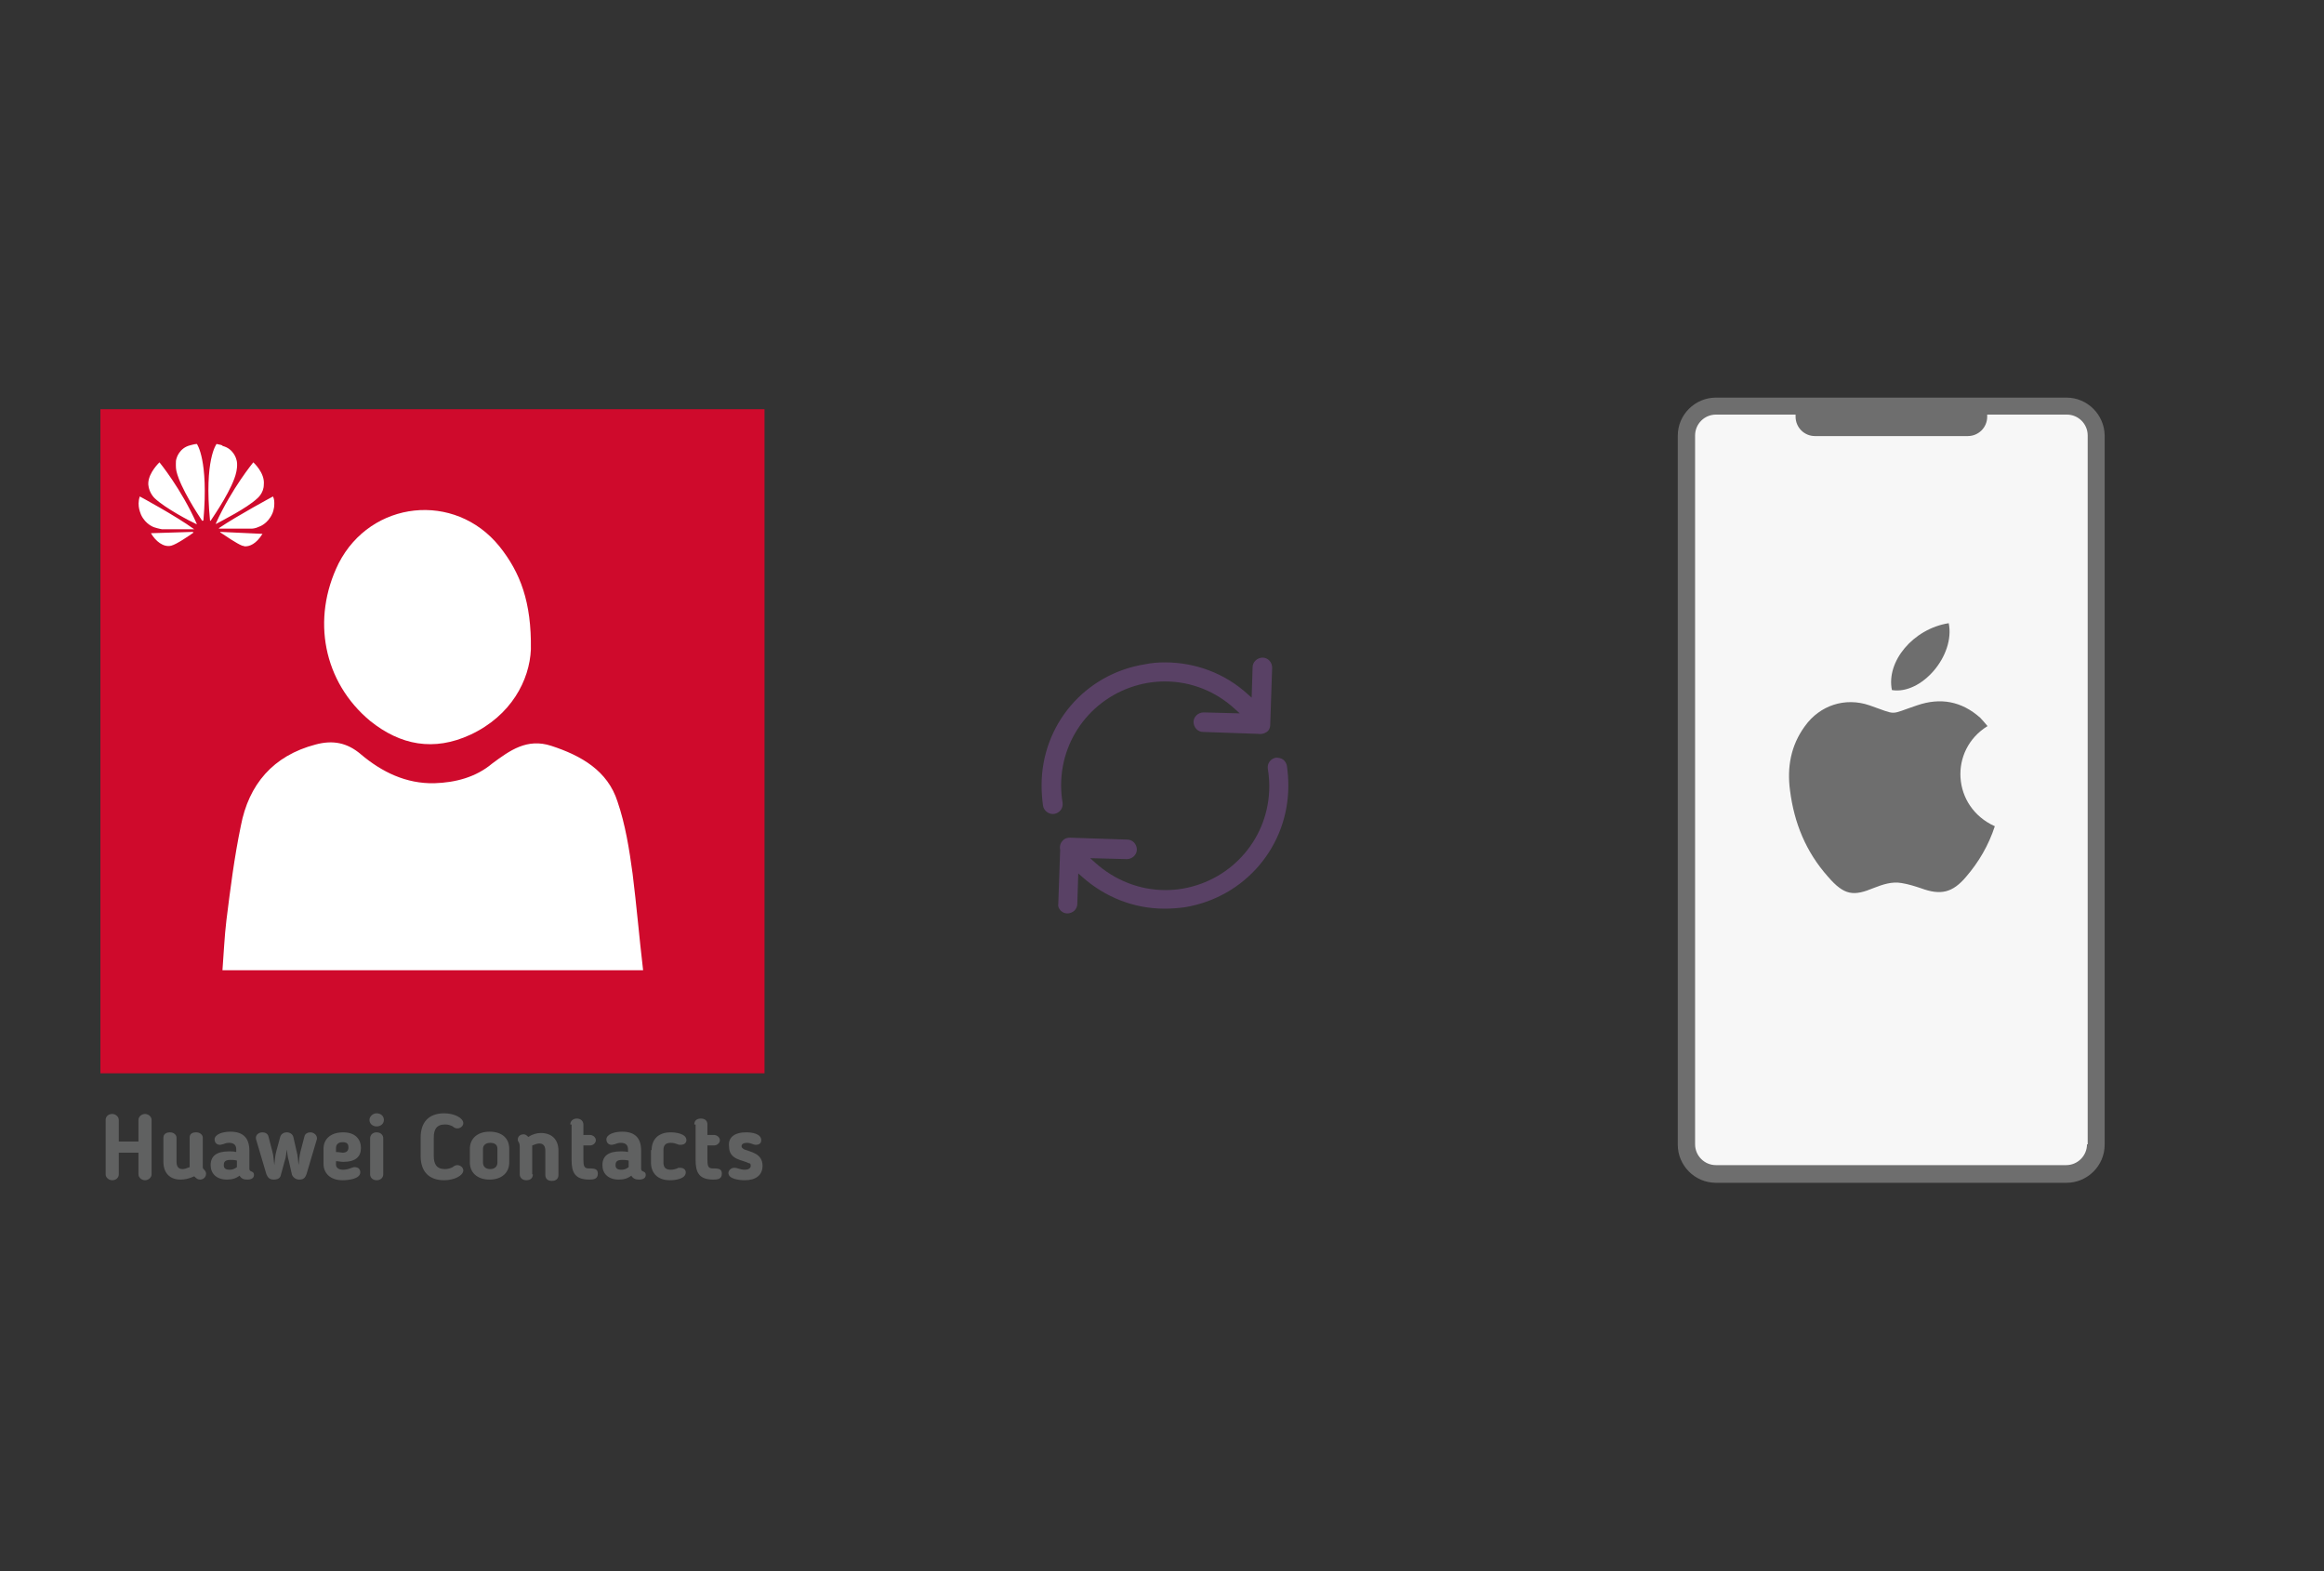 ﻿<?xml version="1.0" encoding="utf-8"?>
<!DOCTYPE svg PUBLIC "-//W3C//DTD SVG 1.1//EN" "http://www.w3.org/Graphics/SVG/1.1/DTD/svg11.dtd">
<svg x="0" y="0" width="392" height="265" xml="http://www.w3.org/XML/1998/namespace" xmlns="http://www.w3.org/2000/svg" xmlns:xlink="http://www.w3.org/1999/xlink" xmlns:xml="http://www.w3.org/XML/1998/namespace" version="1.1">
  <rect width="100%" height="100%" fill="#333333" stroke="none"/>
  <svg x="246" y="57" width="146" height="151" viewBox="0, 0, 249.8, 257.7" xml:space="preserve" id="Layer_1" enable-background="new 0 0 249.8 257.7" xmlns="http://www.w3.org/2000/svg" xmlns:xlink="http://www.w3.org/1999/xlink" xmlns:xml="http://www.w3.org/XML/1998/namespace" version="1.1">
    <g>
      <g>
        <g>
          <path d="M175.5 240.8 L74.3 240.8 C69.6 240.8 65.8 237 65.8 232.3 L65.8 27.8 C65.8 23.1 69.6 19.3 74.3 19.3 L175.5 19.3 C180.2 19.3 184 23.1 184 27.8 L184 232.4 C183.9 237.1 180.2 240.8 175.5 240.8 z" style="fill:#F7F7F7;" />
        </g>
        <path d="M175.5 16.9 L74.3 16.9 C68.3 16.9 63.3 21.8 63.3 27.9 L63.3 232.5 C63.3 238.5 68.2 243.5 74.3 243.5 L175.5 243.5 C181.5 243.5 186.5 238.6 186.5 232.5 L186.5 27.8 C186.4 21.8 181.5 16.9 175.5 16.9 z M181.4 232.4 C181.4 235.7 178.7 238.4 175.4 238.4 L74.3 238.4 C71 238.4 68.3 235.7 68.3 232.4 L68.3 27.8 C68.3 24.5 71 21.8 74.3 21.8 L97.3 21.8 C97.3 22 97.3 22.2 97.3 22.4 C97.3 25.5 99.8 28 102.9 28 L147 28 C150.1 28 152.6 25.5 152.6 22.4 C152.6 22.2 152.6 22 152.6 21.8 L175.6 21.8 C178.9 21.8 181.6 24.5 181.6 27.8 L181.6 232.4 z" style="fill:#6E6E6E;" />
      </g>
      <g>
        <g>
          <path d="M152.7 111.7 C151.9 110.8 151.3 110 150.6 109.3 C145.2 104.5 139.1 103.4 132.4 105.7 C124 108.5 127 108.6 118.6 105.7 C111.6 103.3 104.3 105.7 100 111.7 C95.9 117.3 94.8 123.6 95.7 130.3 C96.9 139.7 100.3 148 106.6 155.1 C111.4 160.7 114.1 160.8 119.9 158.4 C122.5 157.4 125.1 156.5 127.9 157 C129.8 157.3 131.7 157.9 133.5 158.5 C139.2 160.6 142.6 159.8 146.5 155.2 C150.2 150.9 153 146.1 154.8 140.6 C142.4 135 141.5 118.6 152.7 111.7 z" clip-rule="evenodd" fill-rule="evenodd" style="fill:#6E6E6E;" />
          <path d="M141.5 82 C131.3 83.6 123.4 93 125.1 101.3 C133.6 102.7 143.4 91.4 141.5 82 z" clip-rule="evenodd" fill-rule="evenodd" style="fill:#6E6E6E;" />
        </g>
      </g>
    </g>
  </svg>
  <svg x="146" y="82" width="101" height="101" viewBox="0, 0, 68, 125.7" xml:space="preserve" id="Layer_1#1" enable-background="new 0 0 68 125.7" xmlns="http://www.w3.org/2000/svg" xmlns:xlink="http://www.w3.org/1999/xlink" xmlns:xml="http://www.w3.org/XML/1998/namespace" version="1.1">
    <style type="text/css">
	.st0{fill-rule:evenodd;clip-rule:evenodd;}
	.st1{fill-rule:evenodd;clip-rule:evenodd;fill:#3FBDCF;}
	.st2{fill-rule:evenodd;clip-rule:evenodd;fill:#FFFFFF;}
	.st3{fill:#FFA000;}
	.st4{fill:#FFCA28;}
	.st5{fill:#F7F7F7;}
	.st6{fill:#594165;}
	.st7{fill:#FFFFFF;}
	.st8{opacity:0.9;fill:#FFFFFF;}
	.st9{fill:#4885ED;}
	.st10{fill:#F7F7F7;stroke:#594165;stroke-width:4;stroke-miterlimit:10;}
	.st11{fill:#E0412F;}
	.st12{fill-rule:evenodd;clip-rule:evenodd;fill:#606161;}
	.st13{fill:none;stroke:#58ABF4;stroke-width:0.25;stroke-miterlimit:10;}
	.st14{fill:#036EB1;}
	.st15{fill:#A4C639;}
	.st16{fill:none;stroke:#E0412F;stroke-miterlimit:10;}
	.st17{fill:#046DB2;}
	.st18{fill-rule:evenodd;clip-rule:evenodd;fill:#528FF5;}
	.st19{fill-rule:evenodd;clip-rule:evenodd;fill:#417BE6;}
	.st20{fill-rule:evenodd;clip-rule:evenodd;fill:#4881E8;}
	.st21{fill-rule:evenodd;clip-rule:evenodd;fill:#FBC013;}
	.st22{fill:#E5E5E5;}
	.st23{fill:#DF871E;}
	.st24{fill:#B6B6B6;}
	.st25{fill:#8C5BA4;}
	.st26{fill:#8DC652;}
	.st27{fill:#497FC1;}
	.st28{fill:#919191;}
	.st29{fill-rule:evenodd;clip-rule:evenodd;fill:#8E8E8E;}
	.st30{fill:#8E8E8E;}
	.st31{fill:#EB3D01;}
	.st32{fill:#F57F20;}
	.st33{fill:#ED7E01;}
	.st34{fill-rule:evenodd;clip-rule:evenodd;fill:#046DB2;}
	.st35{fill:#E0E2E2;}
	.st36{fill:#47D86F;}
	.st37{fill:#4FC9F8;}
	.st38{fill:#FF9327;}
	.st39{fill:#C9C8C4;}
	.st40{fill:#9A9A9A;}
	.st41{fill:#F2F2F2;}
	.st42{fill:#F14336;}
	.st43{fill:#D32E2A;}
	.st44{fill:#FBBB00;}
	.st45{fill:#518EF8;}
	.st46{fill:#28B446;}
	.st47{fill:#A3C53A;}
	.st48{fill:#D6D8D7;}
	.st49{fill:#3A5BBC;}
	.st50{fill:url(#SVGID_43_);}
	.st51{fill:url(#SVGID_44_);}
	.st52{fill:url(#SVGID_45_);}
	.st53{fill:url(#SVGID_46_);}
	.st54{fill:#FFE168;}
	.st55{fill:#006699;}
	.st56{fill:#F4AE01;}
	.st57{fill:#DD191F;}
	.st58{fill:#323232;}
	.st59{fill:#CDCCCA;}
	.st60{fill:#5199F0;}
	.st61{fill:#791BCC;}
	.st62{fill:#C71D2E;}
	.st63{fill:#32DAC4;}
	.st64{fill:#3C5A99;}
	.st65{fill:#FCB714;}
	.st66{fill:#F06415;}
	.st67{fill:#BDCF31;}
	.st68{fill:#00A1E0;}
	.st69{fill:#00A1E3;}
	.st70{fill:#7AAD3E;}
	.st71{fill:#A50034;}
	.st72{fill:#6B6B6B;}
	.st73{fill:#005DAA;}
	.st74{fill:#EB0028;}
	.st75{fill:#888B8D;}
	.st76{fill:#0C4DA2;}
	.st77{fill:#00BFFF;}
	.st78{fill-rule:evenodd;clip-rule:evenodd;fill:#E81123;}
	.st79{fill:#FF6700;}
	.st80{fill:#00BFFE;}
	.st81{fill:#C4C4C4;}
	.st82{fill:url(#SVGID_47_);}
	.st83{fill:url(#SVGID_48_);}
	.st84{fill:url(#SVGID_49_);}
	.st85{fill:url(#SVGID_50_);}
	.st86{fill:#E5E5E5;stroke:#8E8E8E;stroke-width:2;stroke-miterlimit:10;}
	.st87{fill-rule:evenodd;clip-rule:evenodd;fill:#594165;}
	.st88{fill-rule:evenodd;clip-rule:evenodd;fill:#D4D4D4;}
	.st89{fill-rule:evenodd;clip-rule:evenodd;fill:#3669D6;}
	.st90{fill-rule:evenodd;clip-rule:evenodd;fill:#3A81F4;}
	.st91{fill-rule:evenodd;clip-rule:evenodd;fill:#FAFAFA;}
	.st92{fill-rule:evenodd;clip-rule:evenodd;fill:#E0E0E0;}
	.st93{fill:url(#SVGID_59_);}
	.st94{opacity:0.2;fill:#56C7DA;enable-background:new    ;}
	.st95{fill:url(#SVGID_60_);}
	.st96{fill:url(#SVGID_61_);}
	.st97{fill:url(#SVGID_62_);}
	.st98{fill:url(#SVGID_63_);}
	.st99{fill:url(#SVGID_64_);}
	.st100{fill:#FCFCFC;enable-background:new    ;}
	.st101{enable-background:new    ;}
	.st102{fill:#5A5A5A;}
	.st103{fill:#D8D8D8;enable-background:new    ;}
	.st104{fill:#E9574E;}
	.st105{fill:none;stroke:#D8D8D8;stroke-width:0.75;stroke-miterlimit:10;enable-background:new    ;}
	.st106{fill:#E9574E;stroke:#E9574E;stroke-width:0.75;stroke-miterlimit:10;enable-background:new    ;}
	.st107{fill:#E0E0E0;}
	.st108{fill:#537ABD;}
	.st109{fill:#2EB672;}
	.st110{fill:#FED14B;}
	.st111{fill:#28CD7E;}
	.st112{fill:#CECECE;}
	.st113{fill-rule:evenodd;clip-rule:evenodd;fill:#FF9D17;}
</style>
    <g>
      <path d="M56.1 50 L56.1 50 L56.5 38.1 C56.5 37.6 56.3 37 55.9 36.6 C55.5 36.2 55 36 54.5 36 C53.4 36 52.4 36.9 52.4 38 L52.2 44.4 L51.4 43.7 C46.6 39.3 40.4 37 34 37 C34 37 34 37 34 37 C32.6 37 31.2 37.1 29.8 37.4 C17.2 39.4 8.1 50.1 8.1 62.8 C8.1 64.2 8.2 65.6 8.4 67.1 C8.6 68.2 9.7 69 10.8 68.8 C11.9 68.6 12.7 67.6 12.5 66.4 C12.3 65.2 12.2 64 12.2 62.8 C12.2 52.1 19.9 43.1 30.4 41.3 C31.6 41.1 32.8 41 34 41 C34 41 34 41 34 41 C39.5 41 44.7 43.1 48.7 46.8 L49.7 47.7 L42.1 47.5 C41 47.5 40 48.4 40 49.5 C40 50 40.2 50.6 40.6 51 C41 51.4 41.5 51.6 42 51.6 L53.5 52 C54.1 52.1 54.7 52 55.2 51.7 C55.8 51.4 56.1 50.8 56.1 50 z" class="st6" style="fill:#594165;" />
      <path d="M12.1 89.1 C12.5 89.5 13 89.7 13.5 89.7 C14 89.7 14.6 89.5 15 89.1 C15.4 88.7 15.6 88.2 15.6 87.7 L15.8 81.3 L16.6 82 C21.4 86.3 27.5 88.7 33.9 88.7 C35.3 88.7 36.7 88.6 38.2 88.4 C50.8 86.3 59.9 75.6 59.9 62.9 C59.9 61.5 59.8 60.1 59.6 58.7 C59.5 58.2 59.2 57.7 58.8 57.4 C58.4 57.1 57.8 57 57.3 57 C56.2 57.2 55.4 58.2 55.6 59.4 C55.8 60.6 55.9 61.8 55.9 63 C55.9 73.7 48.2 82.7 37.7 84.5 C36.5 84.7 35.3 84.8 34.1 84.8 C34.1 84.8 34.1 84.8 34.1 84.8 C28.6 84.8 23.4 82.7 19.3 79 L18.3 78.1 L26 78.3 C27.1 78.3 28.1 77.4 28.1 76.3 C28.1 75.8 27.9 75.2 27.5 74.8 C27.1 74.4 26.6 74.2 26.1 74.2 L14.1 73.8 L14.1 73.8 C14.1 73.8 14.1 73.8 14.1 73.8 C13.6 73.8 13.2 73.9 12.9 74.1 C12.2 74.6 11.8 75.4 12 76.3 L12 76.4 L11.6 87.8 C11.5 88.1 11.7 88.7 12.1 89.1 z" class="st6" style="fill:#594165;" />
    </g>
  </svg>
  <svg x="0" y="57" width="146" height="151" viewBox="0, 0, 131.9, 125.7" xml:space="preserve" id="Layer_1#2" enable-background="new 0 0 131.9 125.7" xmlns="http://www.w3.org/2000/svg" xmlns:xlink="http://www.w3.org/1999/xlink" xmlns:xml="http://www.w3.org/XML/1998/namespace" version="1.1">
    <g>
      <rect x="24.8" y="13.2" width="84.2" height="89.9" style="fill:white;" />
      <path d="M15.3 5.5 C15.3 39.2 15.3 73 15.3 106.7 C49 106.7 82.8 106.7 116.5 106.7 C116.5 73 116.5 39.2 116.5 5.5 C82.8 5.5 49.1 5.5 15.3 5.5 z M51.6 29 C56.5 19.4 69.3 18 76.1 26.4 C79.3 30.4 81 34.9 80.9 42.1 C80.7 46.8 77.9 52.2 71.7 55.1 C66.1 57.7 61 56.7 56.4 53 C49.3 47.1 47.4 37.5 51.6 29 z M33.9 91 C34.1 88.4 34.2 85.9 34.5 83.4 C35.1 78.6 35.7 73.8 36.7 69 C37.9 62.7 41.6 58.3 48.1 56.6 C50.7 55.9 52.9 56.3 55 58.1 C58.2 60.8 61.9 62.6 66.2 62.5 C69.4 62.4 72.5 61.6 75 59.5 C77.7 57.5 80.3 55.6 84 56.8 C88.6 58.3 92.6 60.6 94.1 65.3 C95.3 68.8 95.9 72.6 96.4 76.3 C97 81.1 97.4 85.9 98 91 C76.4 91 55.3 91 33.9 91 z" style="fill:#CF0A2C;" />
      <g>
        <path d="M22.1 123 C21.6 123 21.1 122.6 21.1 122.1 L21.1 118.8 L18.1 118.8 L18.1 122.1 C18.1 122.6 17.7 123 17.1 123 C16.6 123 16.1 122.6 16.1 122.1 L16.1 113.8 C16.1 113.3 16.5 112.9 17.1 112.9 C17.6 112.9 18.1 113.3 18.1 113.8 L18.1 117.1 L21.1 117.1 L21.1 113.8 C21.1 113.3 21.6 112.9 22.1 112.9 C22.6 112.9 23.1 113.3 23.1 113.8 L23.1 122.1 C23.1 122.6 22.6 123 22.1 123 z" style="fill:#606161;" />
        <path d="M27.5 122.9 C25.8 122.9 24.9 121.8 24.9 120.2 L24.9 116.5 C24.9 116 25.3 115.7 25.9 115.7 C26.5 115.7 26.9 116.1 26.9 116.5 L26.9 120.2 C26.9 120.9 27.2 121.3 27.8 121.3 C28.1 121.3 28.4 121.2 28.9 121 C28.9 120.9 28.9 120.8 28.9 120.7 L28.9 116.5 C28.9 116 29.2 115.7 29.9 115.7 C30.5 115.7 30.9 116.1 30.9 116.5 L30.9 121 C30.9 121.2 31 121.3 31.2 121.5 C31.3 121.6 31.4 121.8 31.4 122 C31.4 122.6 30.9 122.9 30.5 122.9 C30.1 122.9 29.9 122.7 29.6 122.4 C28.7 122.8 28.1 122.9 27.5 122.9 z" style="fill:#606161;" />
        <path d="M38 121.2 C38 121.6 38.2 121.6 38.4 121.7 C38.6 121.8 38.7 121.9 38.7 122.2 C38.7 122.6 38.4 122.9 37.7 122.9 C37.2 122.9 36.8 122.8 36.5 122.3 C36 122.7 35.4 122.9 34.6 122.9 C33 122.9 32.1 122 32.1 120.7 L32.1 120.7 C32.1 119.3 33 118.6 34.9 118.6 C35.3 118.6 35.6 118.6 36 118.7 L36 118.3 C36 117.6 35.6 117.3 34.9 117.3 C34.5 117.3 34.3 117.4 34 117.5 C33.9 117.5 33.7 117.6 33.5 117.6 C32.9 117.6 32.7 117.1 32.7 116.8 C32.7 116 33.9 115.6 35.1 115.6 C37.1 115.6 38 116.6 38 118.5 L38 121.2 z M34.1 120.7 L34.1 120.7 C34.1 121.2 34.4 121.4 35 121.4 C35.4 121.4 35.7 121.3 36.1 121 L36.1 120 C35.7 119.9 35.4 119.9 35.1 119.9 C34.2 119.9 34.1 120.3 34.1 120.7 z" style="fill:#606161;" />
        <path d="M44 120 C43.8 119.4 43.8 118.9 43.7 118.3 C43.6 118.9 43.6 119.5 43.4 120 L42.8 122.2 C42.7 122.7 42.3 122.9 41.7 122.9 C41.1 122.9 40.8 122.6 40.6 122.1 L39 116.7 C39 116.6 39 116.6 39 116.5 C39 116.1 39.4 115.7 40 115.7 C40.4 115.7 40.8 115.9 40.9 116.3 L41.5 118.6 C41.7 119.3 41.7 120 41.8 120.7 C41.9 120 41.9 119.3 42.1 118.6 L42.7 116.4 C42.8 116 43.2 115.7 43.7 115.7 C44.2 115.7 44.6 116 44.7 116.4 L45.2 118.6 C45.4 119.3 45.4 120 45.5 120.7 C45.6 120 45.6 119.3 45.8 118.6 L46.4 116.3 C46.5 115.9 46.9 115.7 47.3 115.7 C47.8 115.7 48.3 116.1 48.3 116.6 C48.3 116.6 48.3 116.7 48.3 116.7 L46.7 122.1 C46.5 122.6 46.3 122.9 45.6 122.9 C45.1 122.9 44.7 122.6 44.5 122.2 L44 120 z" style="fill:#606161;" />
        <path d="M51.2 120.1 L51.2 120.6 C51.2 121.1 51.6 121.4 52.3 121.4 C52.7 121.4 53.1 121.3 53.6 121.1 C53.7 121.1 53.8 121 54 121 C54.7 121 54.9 121.4 54.9 121.8 C54.9 122.8 53.1 123 52.2 123 C50.3 123 49.3 121.9 49.3 120.5 L49.3 118.2 C49.3 116.8 50.3 115.7 52.3 115.7 C54.1 115.7 55 116.7 55 118.1 C55 119.4 54.2 120.2 52.3 120.2 C51.9 120.2 51.6 120.1 51.2 120.1 z M52.2 117.2 C51.5 117.2 51.2 117.6 51.2 118.1 L51.2 118.7 C51.6 118.7 52.1 118.8 52.2 118.8 C52.7 118.8 53.1 118.6 53.1 118 C53.1 117.4 52.8 117.2 52.2 117.2 z" style="fill:#606161;" />
        <path d="M57.4 114.8 C56.8 114.8 56.3 114.4 56.3 113.8 C56.3 113.3 56.8 112.8 57.4 112.8 C58 112.8 58.5 113.2 58.5 113.8 C58.5 114.4 58 114.8 57.4 114.8 z M58.4 122.1 C58.4 122.6 58 123 57.4 123 C56.8 123 56.4 122.6 56.4 122.1 L56.4 116.6 C56.4 116.1 56.8 115.7 57.4 115.7 C58 115.7 58.4 116.1 58.4 116.6 L58.4 122.1 z" style="fill:#606161;" />
        <path d="M66.1 119.3 C66.1 120.5 66.5 121.3 67.8 121.3 C68.2 121.3 68.6 121.2 69 121 L69.1 120.9 C69.3 120.8 69.4 120.7 69.7 120.7 C70.2 120.7 70.6 121.1 70.6 121.5 C70.6 122.3 69.2 123 67.7 123 C65.2 123 64.1 121.5 64.1 119.3 L64.1 116.5 C64.1 114.3 65.2 112.8 67.7 112.8 C69.2 112.8 70.6 113.5 70.6 114.3 C70.6 114.7 70.2 115.1 69.7 115.1 C69.4 115.1 69.3 115 69.1 114.9 L69 114.8 C68.6 114.6 68.3 114.5 67.8 114.5 C66.5 114.5 66.1 115.3 66.1 116.5 L66.1 119.3 z" style="fill:#606161;" />
        <path d="M71.6 120.3 L71.6 118.2 C71.6 116.7 72.7 115.6 74.6 115.6 C76.6 115.6 77.6 116.7 77.6 118.2 L77.6 120.3 C77.6 121.8 76.5 122.9 74.6 122.9 C72.7 122.9 71.6 121.8 71.6 120.3 z M75.8 120.3 L75.8 118.2 C75.8 117.6 75.4 117.3 74.7 117.3 C74 117.3 73.6 117.7 73.6 118.2 L73.6 120.3 C73.6 120.9 74 121.3 74.7 121.3 C75.4 121.3 75.8 120.9 75.8 120.3 z" style="fill:#606161;" />
        <path d="M81.2 122.1 C81.2 122.6 80.9 123 80.2 123 C79.6 123 79.2 122.6 79.2 122.1 L79.2 117.9 C79.2 117.4 79.1 117.4 79.1 117.3 C78.9 117 78.9 116.9 78.9 116.8 C78.9 116.3 79.3 116 79.8 116 C80.1 116 80.3 116.2 80.5 116.4 C81.1 116 81.8 115.8 82.4 115.8 C84.2 115.8 85.1 116.9 85.1 118.5 L85.1 122.2 C85.1 122.7 84.8 123.1 84.1 123.1 C83.4 123.1 83.1 122.7 83.1 122.2 L83.1 118.5 C83.1 117.8 82.8 117.4 82.2 117.4 C81.9 117.4 81.6 117.5 81.1 117.7 C81.1 117.8 81.1 117.9 81.1 118 L81.1 122.1 z" style="fill:#606161;" />
        <path d="M86.9 114.5 C86.9 114 87.3 113.6 87.9 113.6 C88.5 113.6 88.9 114 88.9 114.5 L88.9 116.1 L89.9 116.1 C90.4 116.1 90.8 116.5 90.8 116.9 C90.8 117.3 90.4 117.7 89.9 117.7 L88.9 117.7 L88.9 119.8 C88.9 120.8 89 121.2 89.7 121.2 C89.8 121.2 89.9 121.2 89.9 121.2 C90.8 121.2 91.1 121.4 91.1 122 C91.1 122.8 90.5 122.9 89.8 122.9 C87.6 122.9 87.1 121.8 87.1 119.9 L87.1 114.5 z" style="fill:#606161;" />
        <path d="M97.7 121.2 C97.7 121.6 97.9 121.6 98.1 121.7 C98.3 121.8 98.4 121.9 98.4 122.2 C98.4 122.6 98.1 122.9 97.4 122.9 C96.9 122.9 96.5 122.8 96.2 122.3 C95.7 122.7 95.1 122.9 94.3 122.9 C92.7 122.9 91.8 122 91.8 120.7 L91.8 120.7 C91.8 119.3 92.7 118.6 94.6 118.6 C95 118.6 95.3 118.6 95.7 118.7 L95.7 118.3 C95.7 117.6 95.3 117.3 94.6 117.3 C94.2 117.3 94 117.4 93.7 117.5 C93.6 117.5 93.4 117.6 93.2 117.6 C92.6 117.6 92.4 117.1 92.4 116.8 C92.4 116 93.6 115.6 94.8 115.6 C96.8 115.6 97.7 116.6 97.7 118.5 L97.7 121.2 z M93.8 120.7 L93.8 120.7 C93.8 121.2 94.1 121.4 94.7 121.4 C95.1 121.4 95.4 121.3 95.8 121 L95.8 120 C95.4 119.9 95.1 119.9 94.8 119.9 C93.9 119.9 93.8 120.3 93.8 120.7 z" style="fill:#606161;" />
        <path d="M99.3 118.4 C99.3 116.9 100.2 115.7 102.2 115.7 C103 115.7 104.6 115.9 104.6 116.9 C104.6 117.2 104.4 117.6 103.7 117.6 C103.6 117.6 103.4 117.6 103.2 117.5 C102.9 117.4 102.7 117.3 102.2 117.3 C101.4 117.3 101.1 117.7 101.1 118.4 L101.1 120.3 C101.1 121 101.4 121.4 102.2 121.4 C102.6 121.4 102.9 121.3 103.2 121.2 C103.3 121.1 103.4 121.1 103.6 121.1 C104.3 121.1 104.5 121.5 104.5 121.8 C104.5 122.8 102.9 123 102.1 123 C100.1 123 99.2 121.8 99.2 120.3 L99.2 118.4 z" style="fill:#606161;" />
        <path d="M105.8 114.5 C105.8 114 106.1 113.6 106.8 113.6 C107.5 113.6 107.8 114 107.8 114.5 L107.8 116.1 L108.8 116.1 C109.3 116.1 109.7 116.5 109.7 116.9 C109.7 117.3 109.3 117.7 108.8 117.7 L107.8 117.7 L107.8 119.8 C107.8 120.8 107.9 121.2 108.6 121.2 C108.7 121.2 108.8 121.2 108.8 121.2 C109.7 121.2 110 121.4 110 122 C110 122.8 109.4 122.9 108.7 122.9 C106.5 122.9 106 121.8 106 119.9 L106 114.5 z" style="fill:#606161;" />
        <path d="M113.7 115.7 C114.6 115.7 116 115.9 116 116.9 C116 117.5 115.5 117.6 115.2 117.6 C114.7 117.6 114.5 117.3 113.8 117.3 C113.3 117.3 113 117.5 113 117.8 C113 118 113.1 118.1 113.4 118.3 C114.4 118.7 116.2 118.9 116.2 120.8 C116.2 122.2 115.2 123 113.5 123 C112.6 123 111 122.8 111 121.9 C111 121.5 111.4 121.1 111.9 121.1 C112.4 121.1 112.8 121.4 113.5 121.4 C114 121.4 114.4 121.2 114.4 120.8 C114.4 120.5 114.3 120.4 114.1 120.4 C113.2 119.9 111.1 119.9 111.1 117.9 C110.9 116.5 111.9 115.7 113.7 115.7 z" style="fill:#606161;" />
      </g>
      <path d="M30 10.8 C29.7 10.8 29 11 29 11 L29 11 C27.3 11.4 26.9 13 26.9 13 C26.8 13.3 26.8 13.5 26.8 13.8 L26.8 14.1 C26.8 14.6 26.9 15 26.9 15 C27.5 17.5 30.2 21.6 30.8 22.5 C30.8 22.5 30.9 22.5 30.9 22.5 C31 22.5 31 22.4 31 22.4 L31 22.4 C31.8 13.2 30 10.8 30 10.8 L30 10.8 z M33 10.8 C33 10.8 31.1 13.2 32 22.4 L32 22.4 C32 22.5 32 22.5 32 22.5 C32.1 22.5 32.1 22.5 32.1 22.5 L32.1 22.5 C32.7 21.6 35.5 17.5 36 15.1 C36 15.1 36.3 13.9 36 13.1 C36 13.1 35.6 11.5 33.9 11.1 C34 11 33.5 10.9 33 10.8 L33 10.8 z M24.3 13.6 C24.3 13.6 22.7 15.1 22.6 16.7 L22.6 16.7 L22.6 16.9 C22.6 16.9 22.6 16.9 22.6 17 C22.7 18.3 23.6 19.1 23.6 19.1 C25.2 20.6 29 22.6 29.9 23 C29.9 23 30 23 30 23 C30 23 30 23 30 23 L30 23 C30 23 30 23 30 23 L30 23 C27.6 17.6 24.3 13.6 24.3 13.6 L24.3 13.6 z M38.6 13.6 C38.6 13.6 35.3 17.6 32.9 22.9 L32.9 22.9 C32.9 22.9 32.9 23 32.9 23 C32.9 23 32.9 23 32.9 23 L32.9 23 C32.9 23 32.9 23 32.9 23 L32.9 23 C33.8 22.5 37.6 20.6 39.2 19.1 C39.2 19.1 40.2 18.3 40.2 17 C40.4 15.2 38.6 13.6 38.6 13.6 L38.6 13.6 z M41.6 18.8 C41.6 18.8 36.2 21.7 33.4 23.6 L33.4 23.6 L33.4 23.6 C33.4 23.6 33.3 23.6 33.4 23.7 C33.4 23.7 33.4 23.7 33.5 23.7 L33.5 23.7 C34.5 23.7 38.3 23.7 38.4 23.7 C38.4 23.7 38.9 23.7 39.5 23.4 C39.5 23.4 40.8 23 41.5 21.4 C41.5 21.4 41.8 20.8 41.8 19.9 L41.8 19.9 C41.8 19.6 41.8 19.2 41.6 18.8 L41.6 18.8 z M21.3 18.8 C20.8 20.3 21.5 21.5 21.5 21.6 C22.2 23.1 23.5 23.5 23.5 23.5 C24.1 23.7 24.7 23.8 24.7 23.8 C24.8 23.8 28.5 23.8 29.5 23.8 C29.5 23.8 29.6 23.8 29.6 23.8 C29.6 23.8 29.6 23.8 29.6 23.8 L29.6 23.8 C29.6 23.8 29.6 23.8 29.6 23.8 L29.6 23.8 C26.7 21.7 21.3 18.8 21.3 18.8 L21.3 18.8 z M29.4 24.2 L23 24.4 C23.7 25.6 24.9 26.6 26.1 26.3 C26.9 26.1 28.8 24.8 29.5 24.3 L29.5 24.3 C29.5 24.3 29.4 24.3 29.4 24.2 C29.4 24.2 29.4 24.2 29.4 24.2 L29.4 24.2 z M33.6 24.2 L33.6 24.2 C33.6 24.2 33.5 24.2 33.6 24.2 C33.5 24.3 33.5 24.3 33.6 24.3 L33.6 24.3 C34.2 24.7 36.1 26 36.9 26.3 C36.9 26.3 37 26.3 37.3 26.4 L37.4 26.4 C38 26.4 39 26.1 40 24.5 L33.6 24.2 z" id="path4252_4_" style="fill:white;" />
    </g>
  </svg>
</svg>